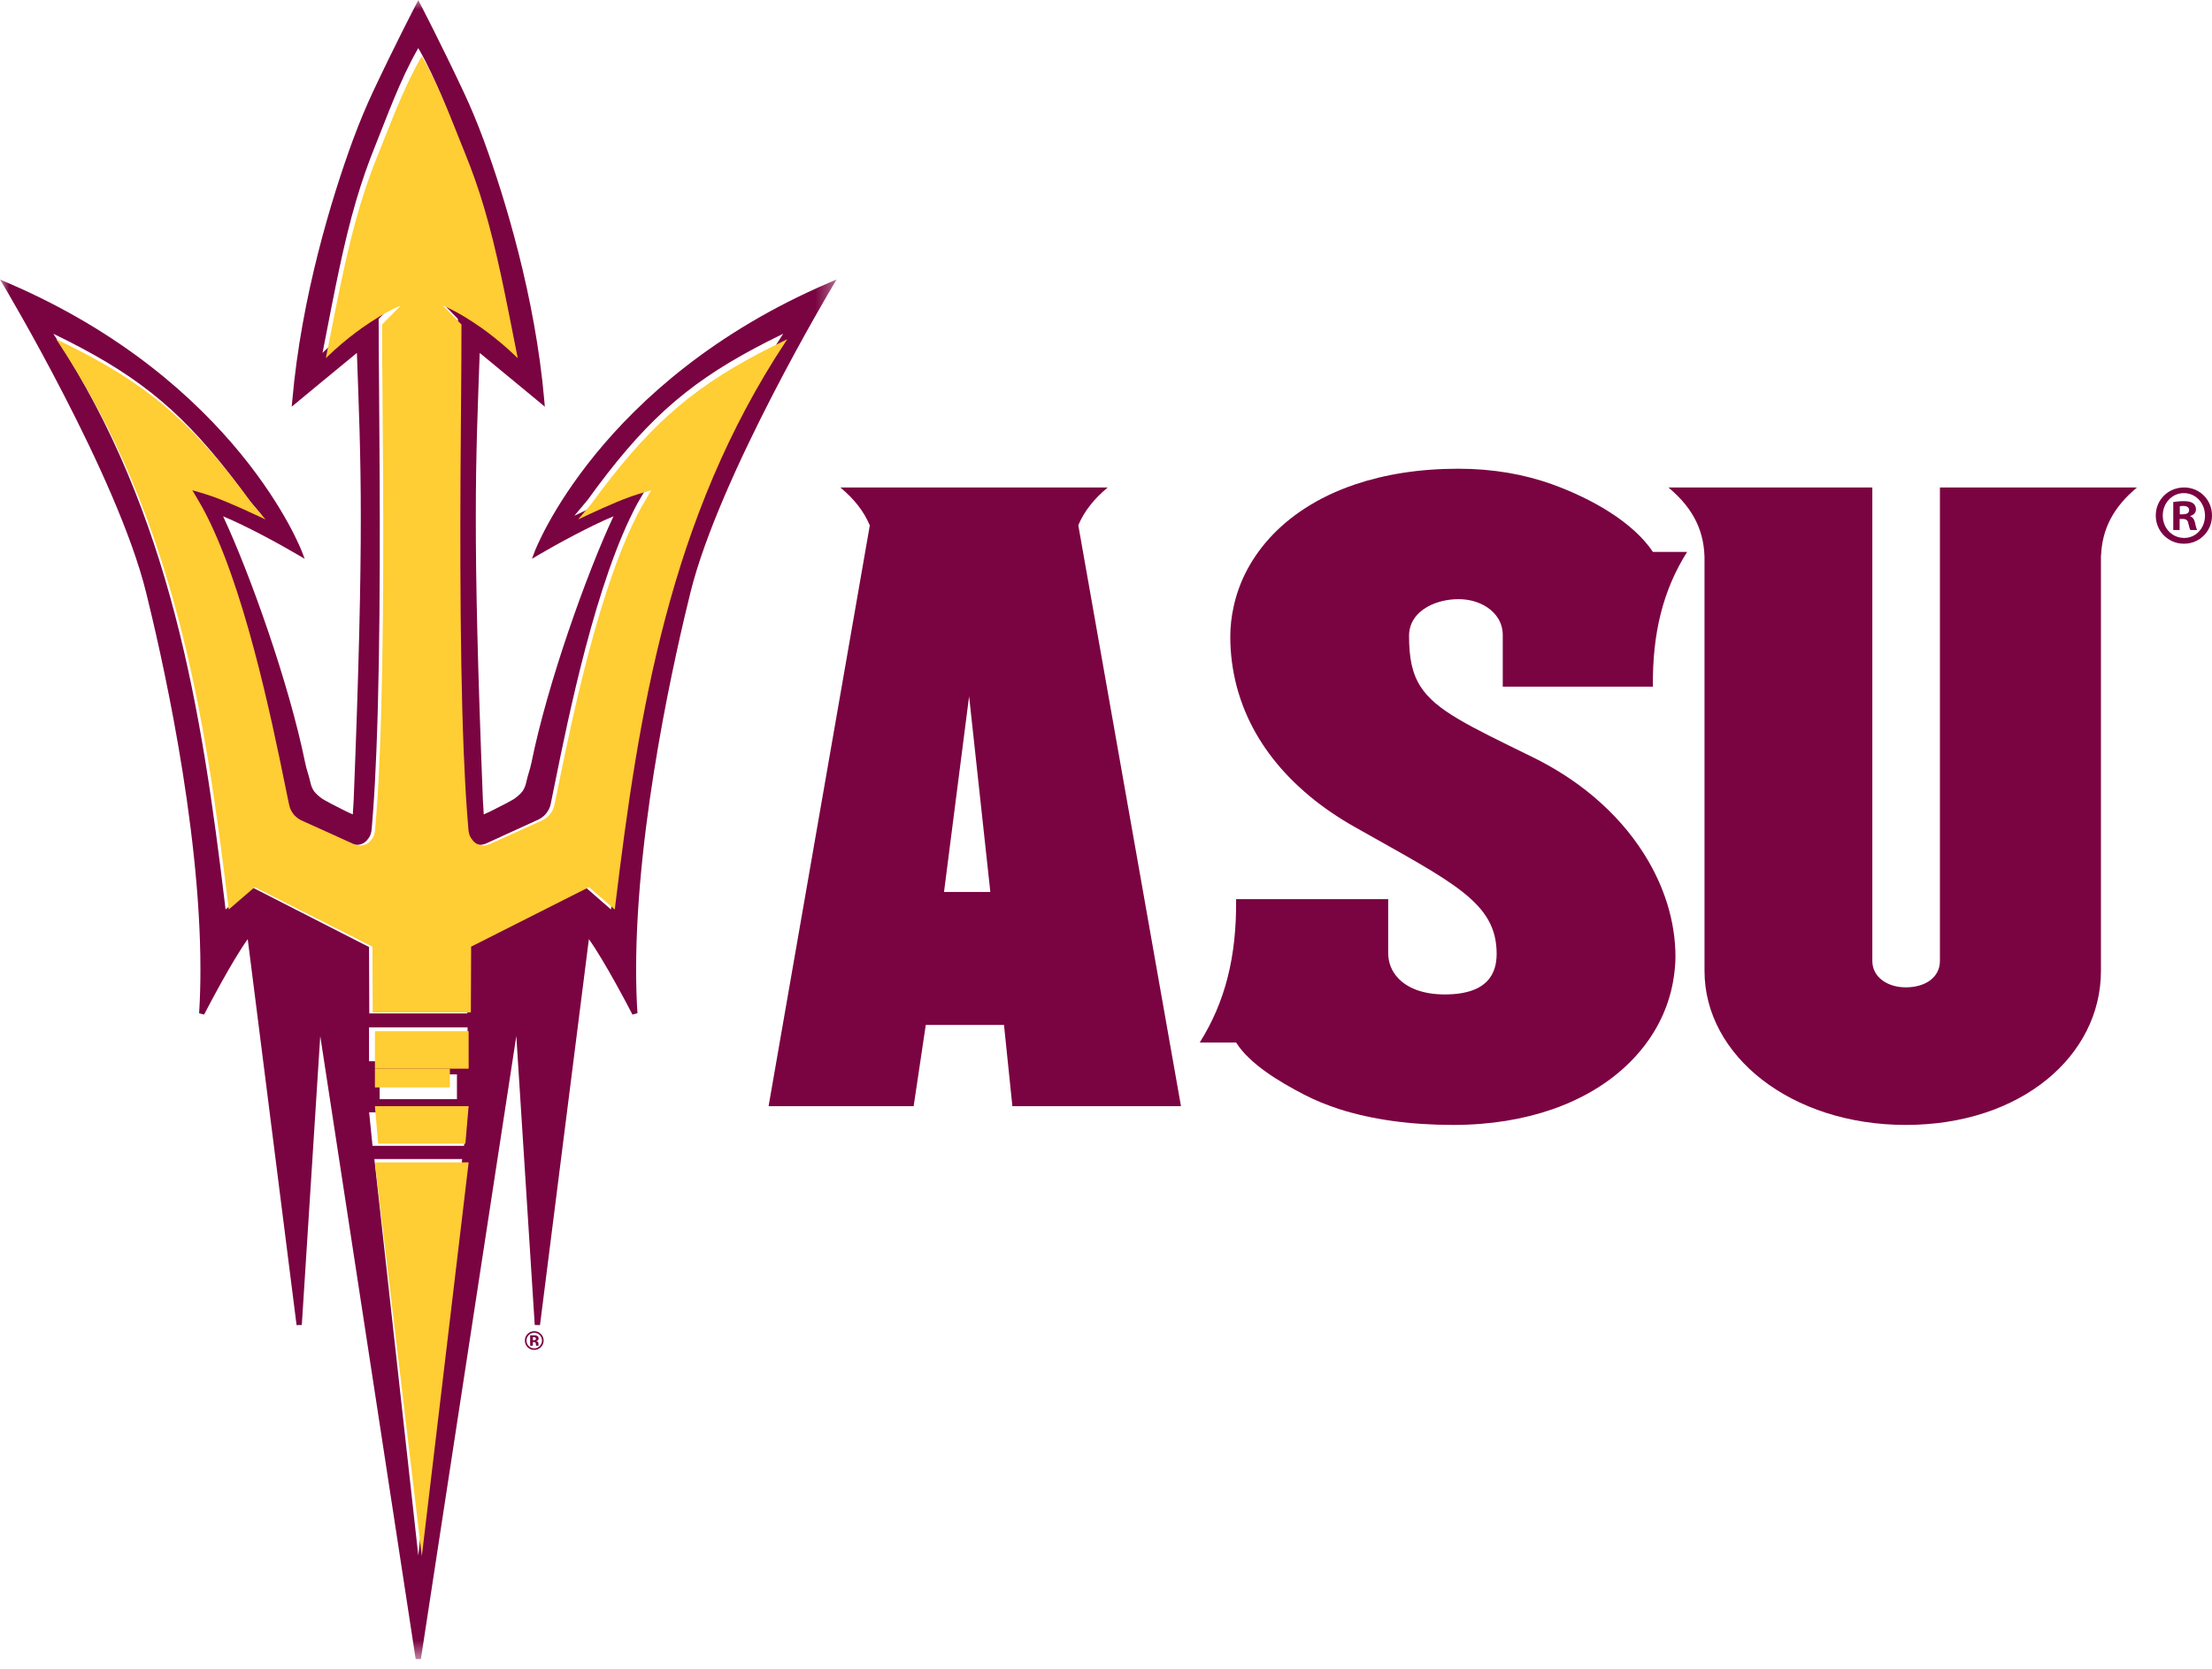 <?xml version="1.0" encoding="UTF-8" standalone="no"?>
<svg width="118px" height="89px" viewBox="0 0 118 89" version="1.1" xmlns="http://www.w3.org/2000/svg" xmlns:xlink="http://www.w3.org/1999/xlink">
    <!-- Generator: Sketch 49.3 (51167) - http://www.bohemiancoding.com/sketch -->
    <title>ASU Logo Lockup</title>
    <desc>Created with Sketch.</desc>
    <defs>
        <polygon id="path-1" points="1.03226041e-05 0.008 44.629 0.008 44.629 88.486 1.03226041e-05 88.486"></polygon>
    </defs>
    <g id="Page-1" stroke="none" stroke-width="1" fill="none" fill-rule="evenodd">
        <g id="General-page-with-sidebar" transform="translate(-26, -43)">
            <g id="Navigation" transform="translate(-12, 0)">
                <g id="ASU-Logo-Lockup" transform="translate(38, 43)">
                    <path d="M88.001,37 L88,37 C88.001,37.031 88,37.062 88.001,37.093 L88.001,37 Z" id="Fill-1" fill="#231F20"></path>
                    <path d="M90,29.436 L88.174,29.436 C87.132,27.871 84.952,26.608 82.799,25.831 C81.329,25.303 79.651,25 77.804,25 C75.698,25 73.871,25.305 72.306,25.831 C71.286,26.175 70.378,26.612 69.588,27.129 C68.139,28.072 67.084,29.269 66.429,30.587 C66.142,31.164 65.936,31.763 65.804,32.377 C65.69,32.898 65.63,33.428 65.63,33.958 C65.63,34.852 65.745,35.746 65.975,36.624 C66.096,37.072 66.246,37.52 66.429,37.958 C67.068,39.484 68.104,40.934 69.588,42.228 C69.683,42.31 69.776,42.394 69.874,42.474 C70.583,43.06 71.387,43.614 72.294,44.123 C77.524,47.081 79.839,48.124 79.839,50.874 C79.839,51.4 79.717,51.831 79.468,52.168 C79.048,52.74 78.258,53.04 77.064,53.04 C75.929,53.04 75.083,52.707 74.58,52.168 C74.241,51.806 74.054,51.351 74.054,50.832 L74.054,47.957 L69.588,47.957 L65.94,47.957 L65.94,47.959 C65.972,51.01 65.364,53.44 64,55.605 L65.94,55.605 C66.659,56.741 68.209,57.681 69.588,58.393 C70.163,58.689 70.793,58.947 71.476,59.167 C73.185,59.708 75.214,60 77.524,60 C79.53,60 81.289,59.692 82.809,59.167 C84.936,58.427 86.577,57.248 87.683,55.827 C88.547,54.72 89.082,53.47 89.281,52.168 C89.337,51.794 89.378,51.419 89.378,51.039 C89.378,49.148 88.785,47.25 87.683,45.517 C86.987,44.421 86.089,43.391 84.994,42.474 C84.05,41.68 82.959,40.971 81.739,40.374 C78.334,38.707 76.592,37.889 75.782,36.624 C75.334,35.928 75.166,35.101 75.166,33.916 C75.166,33.218 75.558,32.706 76.124,32.377 C76.604,32.102 77.208,31.957 77.804,31.957 C78.377,31.957 78.901,32.111 79.311,32.377 C79.828,32.711 80.165,33.226 80.165,33.875 L80.165,36.624 L88.174,36.624 C88.145,33.757 88.717,31.472 90,29.436" id="Fill-3" fill="#7A0341"></path>
                    <path d="M112.075,26 L103.486,26 L103.486,51.251 C103.486,52.123 102.716,52.662 101.664,52.662 C100.691,52.662 99.88,52.123 99.88,51.251 L99.88,26 L90.928,26 L89,26 C90.357,27.126 90.959,28.387 90.928,29.972 L90.928,51.789 C90.928,56.309 95.546,60 101.664,60 C107.82,60 112.075,56.309 112.075,51.789 L112.075,29.619 L112.082,29.619 C112.143,28.199 112.747,27.04 114,26 L112.075,26 Z" id="Fill-5" fill="#7A0341"></path>
                    <path d="M50.359,47.574 L51.697,37.136 L52.83,47.574 L50.359,47.574 Z M59.094,26 L57.166,26 L46.754,26 L44.826,26 C45.578,26.62 46.092,27.288 46.4,28.024 L41,59 L48.739,59 L49.386,54.668 L53.559,54.668 L54.006,59 L63,59 L57.522,28.016 C57.832,27.28 58.344,26.619 59.094,26 Z" id="Fill-7" fill="#7A0341"></path>
                    <path d="M116.282,27.432 L116.442,27.432 C116.629,27.432 116.78,27.367 116.78,27.213 C116.78,27.076 116.682,26.985 116.469,26.985 C116.38,26.985 116.317,26.994 116.282,27.003 L116.282,27.432 Z M116.273,28.271 L115.934,28.271 L115.934,26.776 C116.068,26.757 116.255,26.729 116.495,26.729 C116.772,26.729 116.895,26.776 116.994,26.848 C117.083,26.912 117.145,27.022 117.145,27.168 C117.145,27.35 117.012,27.468 116.842,27.523 L116.842,27.541 C116.985,27.587 117.056,27.705 117.101,27.906 C117.145,28.134 117.18,28.216 117.207,28.271 L116.851,28.271 C116.807,28.216 116.78,28.089 116.735,27.906 C116.709,27.751 116.62,27.678 116.433,27.678 L116.273,27.678 L116.273,28.271 Z M115.373,27.496 C115.373,28.162 115.863,28.691 116.513,28.691 C117.145,28.699 117.626,28.162 117.626,27.505 C117.626,26.839 117.145,26.301 116.495,26.301 C115.863,26.301 115.373,26.839 115.373,27.496 Z M118,27.496 C118,28.334 117.341,29 116.504,29 C115.667,29 115,28.334 115,27.496 C115,26.656 115.667,26 116.513,26 C117.341,26 118,26.656 118,27.496 Z" id="Fill-9" fill="#7A0341"></path>
                    <g id="Group-13">
                        <mask id="mask-2" fill="white">
                            <use xlink:href="#path-1"></use>
                        </mask>
                        <g id="Clip-12"></g>
                        <path d="M41.689,17.944 C35.483,27.431 33.862,37.94 32.628,48.21 L32.593,48.51 L31.217,47.307 L24.941,50.511 L24.928,54.053 L22.314,54.053 L19.7,54.053 L19.686,50.511 L13.412,47.307 L12.032,48.51 L11.998,48.21 C10.762,37.94 9.143,27.431 2.938,17.944 L2.845,17.801 L3,17.877 C3.468,18.103 3.909,18.329 4.335,18.556 C8.133,20.574 10.376,22.645 13.291,26.679 L13.3,26.686 L13.989,27.507 C13.234,27.153 12.186,26.642 11.158,26.267 C10.797,26.134 10.093,25.936 10.093,25.936 C10.238,26.178 10.526,26.672 10.626,26.857 C12.829,30.928 14.306,38.222 15.034,41.822 C15.118,42.234 15.188,42.594 15.252,42.886 C15.297,43.098 15.371,43.226 15.483,43.379 C15.62,43.556 15.805,43.658 15.877,43.701 L17.772,44.566 L18.672,44.98 C18.75,45.014 18.869,45.057 19.02,45.062 L19.032,45.062 C19.174,45.062 19.384,45.022 19.562,44.833 C19.578,44.817 19.584,44.803 19.599,44.784 C19.764,44.597 19.812,44.423 19.831,44.179 C19.859,43.878 19.882,43.558 19.905,43.231 C19.977,42.269 20.032,41.204 20.078,40.065 C20.323,34.036 20.264,26.018 20.224,21.115 C20.21,19.492 20.199,18.09 20.199,17.028 L20.199,17.027 L20.199,17.009 L20.215,16.996 C20.539,16.658 21.047,16.144 21.192,15.993 C20.99,16.07 20.583,16.262 20.056,16.582 C19.782,16.75 19.472,16.952 19.139,17.188 C18.683,17.515 18.185,17.911 17.677,18.374 C17.556,18.485 17.433,18.602 17.312,18.718 L17.203,18.825 L17.234,18.675 C17.862,15.454 18.318,13.009 19.003,10.684 C19.294,9.701 19.625,8.737 20.028,7.747 C20.602,6.332 21.322,4.299 22.277,2.628 L22.314,2.565 L22.35,2.628 C23.307,4.299 24.023,6.332 24.601,7.747 C25.001,8.737 25.335,9.701 25.623,10.684 C26.307,13.009 26.766,15.454 27.395,18.675 L27.423,18.825 L27.315,18.718 C27.194,18.602 27.073,18.485 26.95,18.374 C26.442,17.911 25.944,17.515 25.489,17.188 C25.155,16.952 24.847,16.75 24.571,16.582 C24.042,16.262 23.638,16.07 23.434,15.993 C23.582,16.144 24.088,16.658 24.414,16.996 L24.427,17.009 L24.427,17.027 L24.427,17.028 C24.43,18.09 24.418,19.492 24.405,21.115 C24.363,26.018 24.306,34.036 24.549,40.065 C24.597,41.204 24.652,42.269 24.721,43.231 C24.747,43.558 24.771,43.878 24.796,44.179 C24.815,44.423 24.865,44.597 25.028,44.784 C25.042,44.803 25.053,44.817 25.065,44.833 C25.244,45.022 25.453,45.062 25.595,45.062 L25.608,45.062 C25.757,45.057 25.877,45.014 25.953,44.98 L26.855,44.566 L28.747,43.701 C28.824,43.658 29.009,43.556 29.141,43.379 C29.257,43.226 29.332,43.098 29.377,42.886 C29.438,42.594 29.511,42.234 29.593,41.822 C30.322,38.222 31.8,30.928 34.001,26.857 C34.103,26.672 34.389,26.178 34.534,25.936 C34.534,25.936 33.832,26.134 33.468,26.267 C32.441,26.642 31.395,27.153 30.64,27.507 L31.329,26.686 L31.336,26.679 C34.251,22.645 36.496,20.574 40.292,18.556 C40.719,18.329 41.159,18.103 41.627,17.877 L41.782,17.801 L41.689,17.944 Z M24.942,56.603 L22.314,56.603 L19.686,56.603 L19.686,54.796 L22.314,54.796 L24.942,54.796 L24.942,56.603 Z M20.252,58.625 L20.252,57.304 L21.105,57.304 L22.314,57.304 L23.522,57.304 L24.376,57.304 L24.376,58.625 L22.314,58.625 L20.252,58.625 Z M24.928,59.402 L24.754,61.115 L22.314,61.115 L19.872,61.115 L19.699,59.402 L19.692,59.328 L19.704,59.328 L22.314,59.328 L24.923,59.328 L24.936,59.328 L24.928,59.402 Z M22.314,82.968 L19.971,61.82 L22.314,61.82 L24.655,61.82 L22.314,82.968 Z M44.231,15.077 C31.948,20.34 28.522,29.412 28.515,29.436 L28.376,29.805 L28.718,29.603 C29.705,29.022 31.498,28.045 32.727,27.538 C31.293,30.595 29.198,36.487 28.353,40.667 C28.278,41.037 28.156,41.348 28.092,41.642 C28.05,41.835 28.015,41.953 27.938,42.098 C27.849,42.272 27.688,42.409 27.496,42.561 C27.342,42.689 26.504,43.101 26.503,43.102 C26.499,43.106 26.314,43.203 26.113,43.298 C26.009,43.348 25.905,43.397 25.82,43.433 C25.815,43.435 25.808,43.437 25.806,43.438 L25.76,42.675 C25.476,35.499 25.38,30.993 25.382,27.627 C25.382,24.021 25.489,21.72 25.59,18.823 C26.383,19.471 28.802,21.477 28.806,21.477 L29.063,21.693 L29.035,21.357 C28.552,15.821 26.922,10.526 25.815,7.505 C25.449,6.514 25.082,5.647 24.728,4.895 C23.53,2.347 22.486,0.341 22.439,0.249 L22.314,0.008 L22.188,0.249 C22.141,0.341 21.096,2.347 19.896,4.895 C19.545,5.647 19.177,6.514 18.812,7.505 C17.707,10.526 16.077,15.821 15.593,21.357 L15.561,21.691 L15.821,21.477 C15.824,21.475 18.244,19.469 19.039,18.823 C19.139,21.72 19.247,24.021 19.247,27.627 C19.247,30.993 19.153,35.499 18.867,42.679 L18.821,43.438 C18.572,43.335 18.129,43.106 18.129,43.106 C18.125,43.102 17.287,42.689 17.131,42.561 C16.938,42.409 16.778,42.272 16.688,42.098 C16.614,41.953 16.578,41.835 16.537,41.644 C16.473,41.348 16.347,41.037 16.275,40.667 C15.428,36.487 13.336,30.595 11.901,27.538 C13.129,28.045 14.924,29.022 15.91,29.603 L16.253,29.805 L16.112,29.436 C16.105,29.412 12.679,20.34 0.396,15.077 L1.03226041e-05,14.909 L0.222,15.281 C0.223,15.283 1.731,17.804 3.433,21.113 C5.139,24.419 7.032,28.508 7.796,31.608 C8.507,34.486 10.692,43.811 10.692,51.71 C10.692,52.504 10.671,53.285 10.622,54.042 L10.887,54.115 C10.89,54.113 11.304,53.305 11.831,52.361 C12.276,51.559 12.807,50.66 13.215,50.09 L15.821,70.678 L16.1,70.671 L17.084,55.258 L22.174,88.486 L22.452,88.486 L27.543,55.256 L28.526,70.671 L28.806,70.678 L31.414,50.09 C31.821,50.66 32.35,51.559 32.796,52.361 C33.323,53.305 33.739,54.113 33.739,54.115 L34.005,54.042 C33.956,53.285 33.934,52.504 33.934,51.71 C33.934,43.811 36.12,34.484 36.83,31.608 C37.595,28.508 39.488,24.419 41.191,21.113 C42.896,17.804 44.404,15.285 44.406,15.281 L44.629,14.907 L44.231,15.077 Z" id="Fill-11" fill="#7A0341" mask="url(#mask-2)"></path>
                    </g>
                    <path d="M40.507,18.84 C36.705,20.838 34.457,22.889 31.537,26.886 L31.53,26.893 L30.84,27.706 C31.597,27.355 32.644,26.849 33.673,26.477 C34.037,26.346 34.74,26.149 34.74,26.149 C34.595,26.389 34.309,26.878 34.206,27.062 C32.002,31.094 30.521,38.319 29.792,41.885 C29.709,42.293 29.636,42.65 29.575,42.939 C29.53,43.15 29.455,43.275 29.338,43.427 C29.207,43.603 29.021,43.703 28.944,43.747 L27.049,44.603 L26.145,45.014 C26.069,45.047 25.949,45.089 25.8,45.095 L25.787,45.095 C25.644,45.095 25.435,45.055 25.256,44.868 C25.244,44.852 25.233,44.838 25.219,44.819 C25.056,44.634 25.005,44.462 24.986,44.22 C24.961,43.921 24.937,43.605 24.912,43.281 C24.842,42.327 24.787,41.273 24.739,40.145 C24.496,34.173 24.553,26.231 24.595,21.374 C24.608,19.766 24.62,18.377 24.617,17.326 L24.617,17.325 L24.617,17.307 L24.604,17.294 C24.278,16.96 23.771,16.45 23.623,16.301 C23.827,16.376 24.232,16.567 24.761,16.884 C25.038,17.051 25.346,17.251 25.68,17.485 C26.137,17.809 26.635,18.201 27.144,18.659 C27.267,18.769 27.388,18.885 27.51,19 L27.618,19.106 L27.59,18.957 C26.96,15.767 26.5,13.345 25.815,11.042 C25.526,10.068 25.192,9.114 24.791,8.133 C24.212,6.731 23.496,4.718 22.536,3.062 L22.501,3 L22.464,3.062 C21.507,4.718 20.786,6.731 20.211,8.133 C19.807,9.114 19.476,10.068 19.185,11.042 C18.498,13.345 18.042,15.767 17.412,18.957 L17.382,19.106 L17.49,19 C17.612,18.885 17.735,18.769 17.856,18.659 C18.365,18.201 18.864,17.809 19.32,17.485 C19.654,17.251 19.964,17.051 20.239,16.884 C20.767,16.567 21.175,16.376 21.377,16.301 C21.231,16.45 20.723,16.96 20.398,17.294 L20.382,17.307 L20.382,17.325 L20.382,17.326 C20.382,18.377 20.394,19.766 20.407,21.374 C20.448,26.231 20.506,34.173 20.261,40.145 C20.215,41.273 20.16,42.327 20.088,43.281 C20.065,43.605 20.041,43.921 20.013,44.22 C19.995,44.462 19.947,44.634 19.781,44.819 C19.767,44.838 19.76,44.852 19.744,44.868 C19.566,45.055 19.355,45.095 19.214,45.095 L19.201,45.095 C19.05,45.089 18.931,45.047 18.853,45.014 L17.951,44.603 L16.054,43.747 C15.981,43.703 15.795,43.603 15.659,43.427 C15.547,43.275 15.472,43.15 15.428,42.939 C15.363,42.65 15.293,42.293 15.209,41.885 C14.479,38.319 13.001,31.094 10.794,27.062 C10.693,26.878 10.405,26.389 10.26,26.149 C10.26,26.149 10.965,26.346 11.327,26.477 C12.356,26.849 13.406,27.355 14.162,27.706 L13.472,26.893 L13.464,26.886 C10.543,22.889 8.297,20.838 4.493,18.84 C4.066,18.615 3.624,18.391 3.156,18.167 L3,18.091 L3.094,18.233 C9.309,27.63 10.93,38.04 12.168,48.213 L12.202,48.51 L13.585,47.318 L19.868,50.492 L19.882,54 L22.501,54 L25.118,54 L25.132,50.492 L31.418,47.318 L32.797,48.51 L32.832,48.213 C34.067,38.04 35.691,27.63 41.906,18.233 L42,18.091 L41.845,18.167 C41.376,18.391 40.936,18.615 40.507,18.84" id="Fill-14" fill="#FFCD34"></path>
                    <polygon id="Fill-16" fill="#FFCD34" points="20 55 20 57 22.5 57 25 57 25 55 22.5 55"></polygon>
                    <polygon id="Fill-18" fill="#FFCD34" points="20 62 22.502 83 25 62 22.502 62"></polygon>
                    <polygon id="Fill-20" fill="#FFCD34" points="22.5 59 20.012 59 20 59 20.007 59.083 20.172 61 22.5 61 24.826 61 24.991 59.083 25 59 24.987 59"></polygon>
                    <polygon id="Fill-22" fill="#FFCD34" points="24 58 24 57 23.172 57 22.001 57 20.828 57 20 57 20 58 22.001 58"></polygon>
                    <path d="M28.545,71.333 C28.525,71.325 28.497,71.322 28.461,71.322 L28.426,71.322 L28.426,71.482 L28.482,71.482 C28.516,71.482 28.543,71.476 28.562,71.462 C28.581,71.448 28.59,71.427 28.59,71.396 C28.59,71.366 28.575,71.345 28.545,71.333 Z M28.281,71.778 L28.281,71.224 C28.315,71.224 28.367,71.224 28.435,71.224 C28.504,71.224 28.542,71.225 28.549,71.225 C28.593,71.228 28.63,71.238 28.659,71.254 C28.708,71.281 28.733,71.325 28.733,71.386 C28.733,71.433 28.72,71.466 28.694,71.487 C28.668,71.508 28.636,71.52 28.598,71.524 C28.633,71.531 28.659,71.542 28.676,71.556 C28.709,71.583 28.725,71.624 28.725,71.681 L28.725,71.73 C28.725,71.735 28.726,71.741 28.726,71.746 C28.727,71.752 28.728,71.757 28.73,71.763 L28.735,71.778 L28.597,71.778 C28.593,71.761 28.589,71.735 28.588,71.702 C28.586,71.668 28.583,71.646 28.579,71.634 C28.571,71.614 28.558,71.601 28.538,71.593 C28.527,71.589 28.511,71.585 28.488,71.584 L28.457,71.582 L28.426,71.582 L28.426,71.778 L28.281,71.778 Z M28.206,71.21 C28.127,71.292 28.087,71.388 28.087,71.5 C28.087,71.616 28.127,71.714 28.208,71.795 C28.289,71.876 28.386,71.917 28.5,71.917 C28.613,71.917 28.71,71.876 28.791,71.794 C28.871,71.713 28.912,71.615 28.912,71.5 C28.912,71.389 28.872,71.292 28.792,71.21 C28.711,71.127 28.613,71.085 28.5,71.085 C28.385,71.085 28.287,71.127 28.206,71.21 Z M28.85,71.859 C28.753,71.953 28.636,72 28.5,72 C28.359,72 28.241,71.952 28.144,71.856 C28.048,71.759 28,71.641 28,71.5 C28,71.354 28.052,71.233 28.156,71.136 C28.254,71.045 28.368,71 28.5,71 C28.638,71 28.756,71.049 28.853,71.147 C28.951,71.244 29,71.362 29,71.5 C29,71.642 28.95,71.762 28.85,71.859 Z" id="Fill-24" fill="#7A0341"></path>
                </g>
            </g>
        </g>
    </g>
</svg>